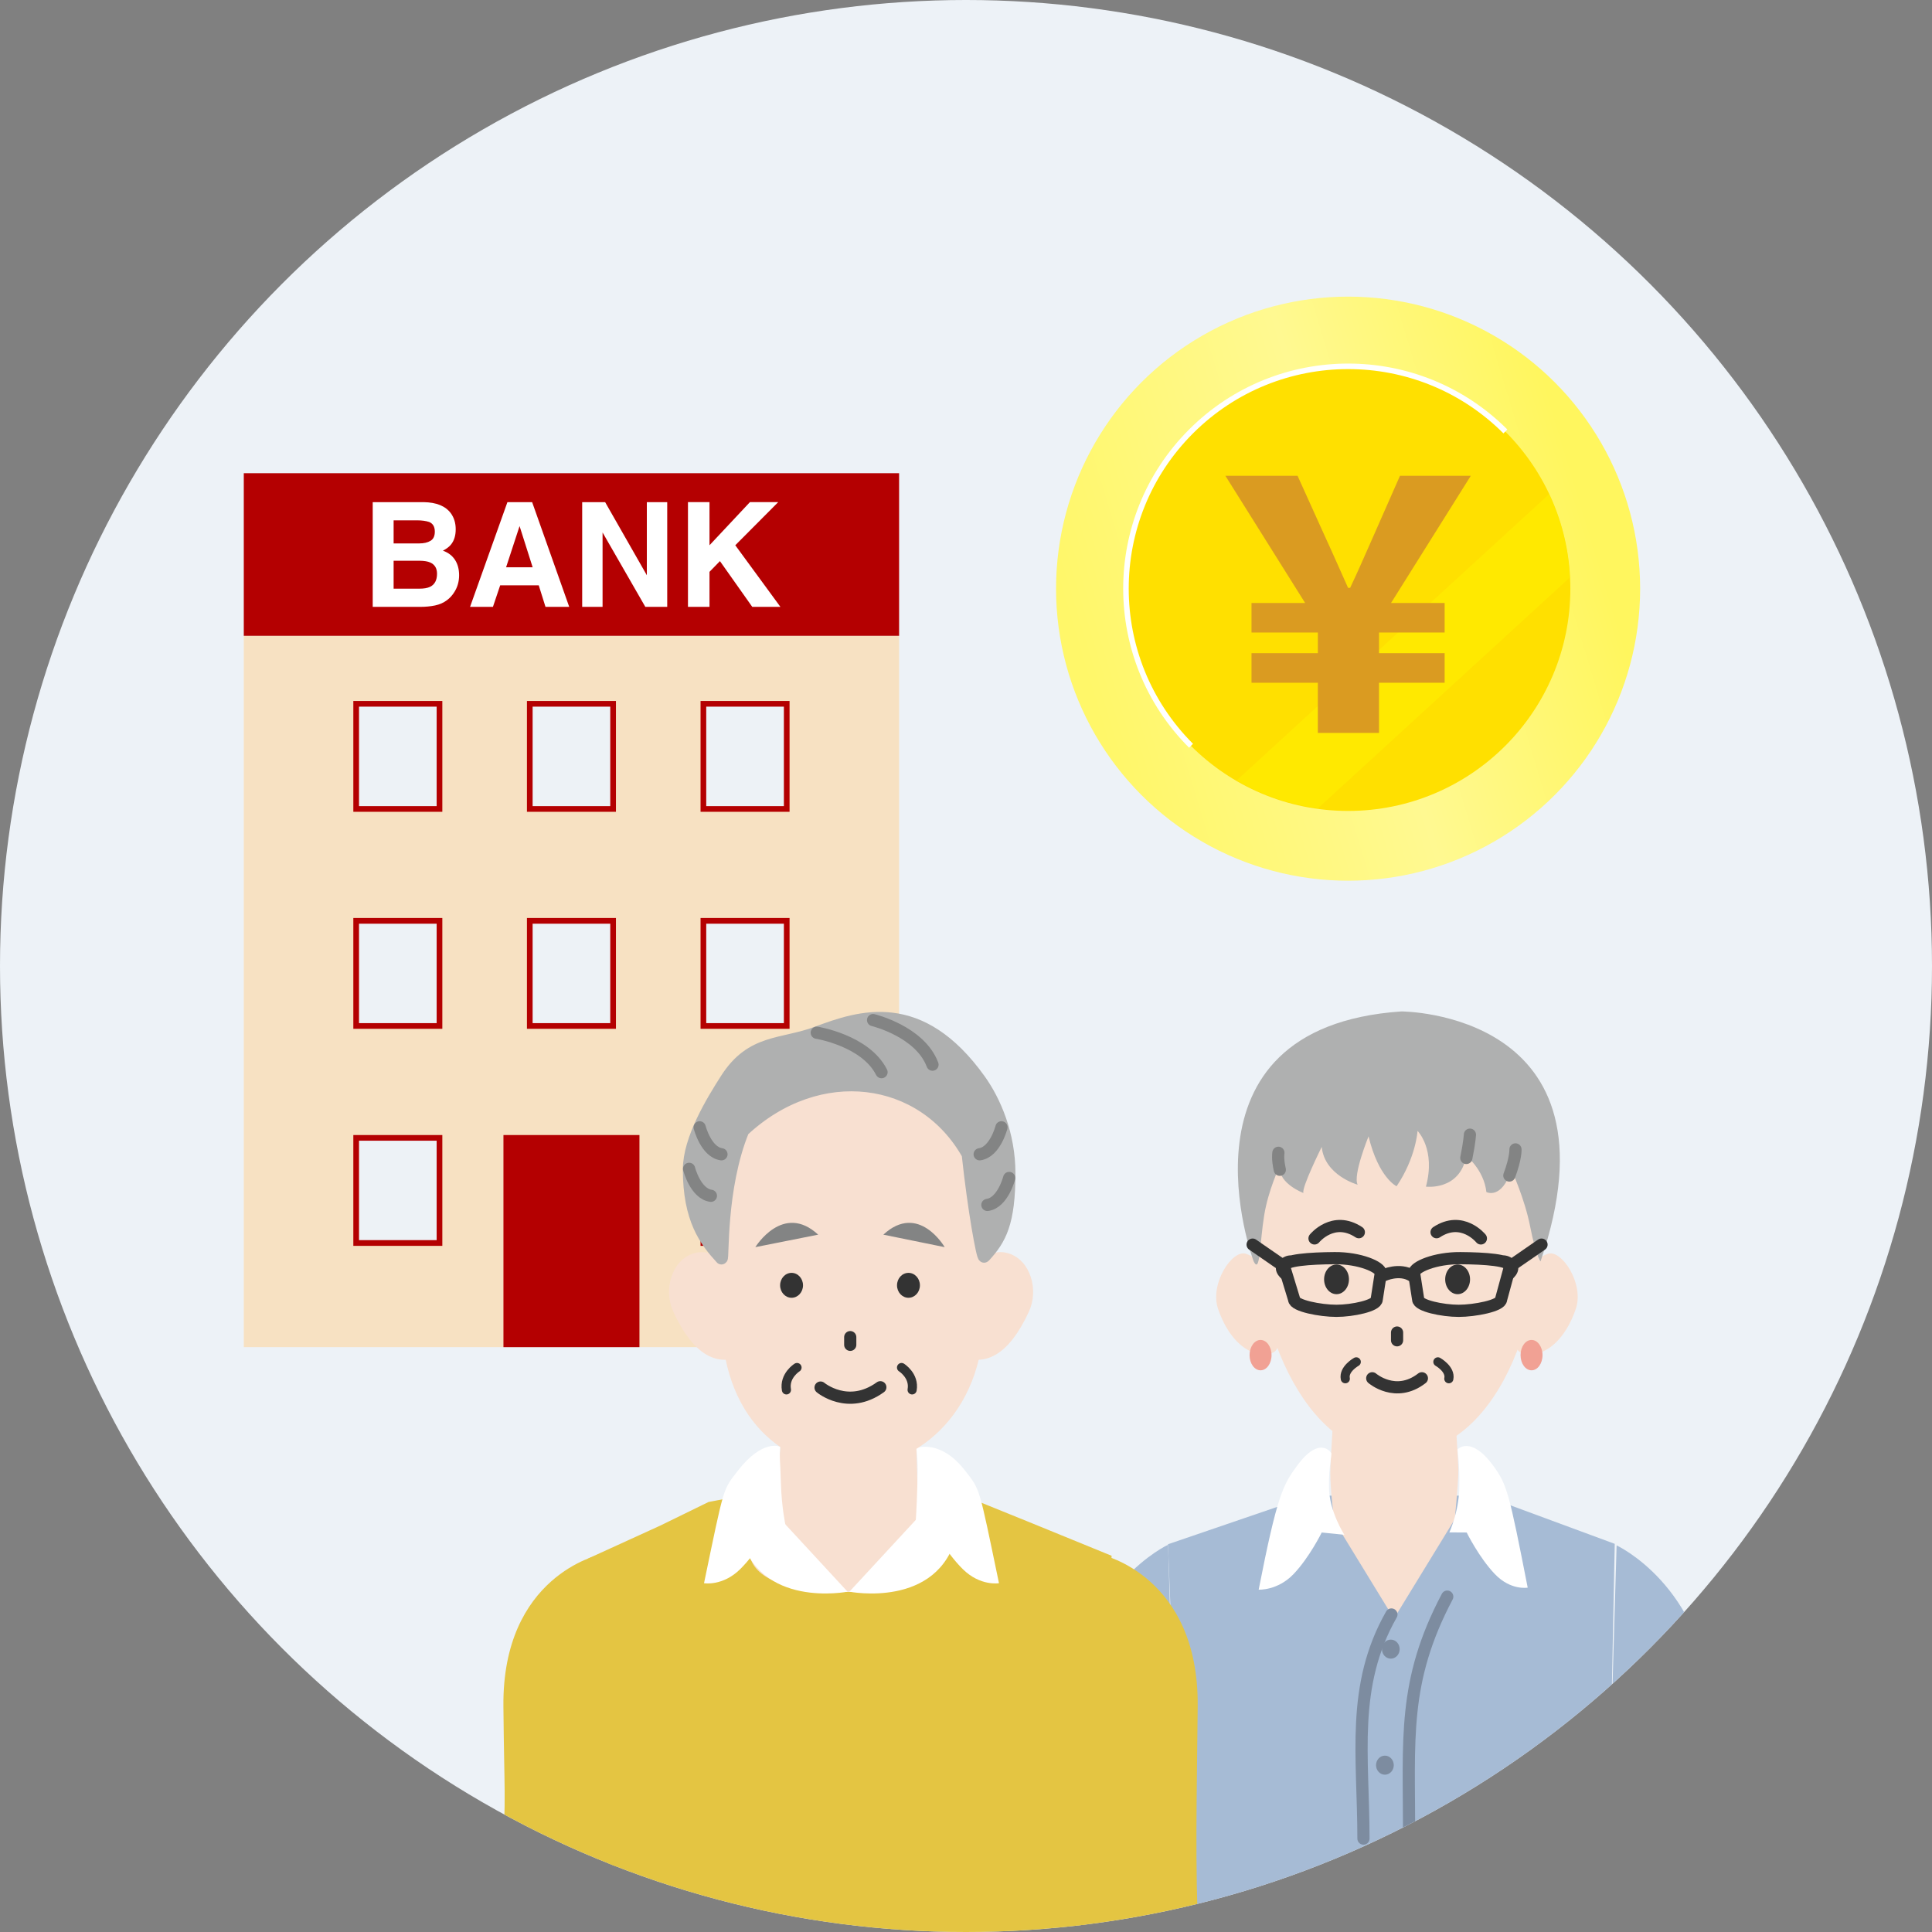 <?xml version="1.0" encoding="UTF-8"?>
<svg id="b" data-name="レイヤー 1" xmlns="http://www.w3.org/2000/svg" xmlns:xlink="http://www.w3.org/1999/xlink" viewBox="0 0 230 230">
  <rect x="0" y="0" width="230" height="230" fill="#808080" stroke="none"/>
  <defs>
    <style>
      .e, .f, .g, .h, .i, .j, .k {
        fill: none;
      }

      .l {
        fill: url(#d);
      }

      .f {
        stroke: #838484;
      }

      .f, .g, .h, .i, .j, .m {
        stroke-linecap: round;
      }

      .f, .g, .h, .i, .m {
        stroke-linejoin: round;
      }

      .f, .h, .i, .j, .m {
        stroke-width: 1.451px;
      }

      .n {
        fill: #838484;
      }

      .o, .p {
        fill: #afb0b0;
      }

      .g {
        stroke-width: 1.088px;
      }

      .g, .h {
        stroke: #333;
      }

      .i, .j {
        stroke: #7d8ca0;
      }

      .q {
        fill: #edf2f6;
      }

      .r {
        fill: #f7e1c2;
      }

      .j, .k, .p {
        stroke-miterlimit: 10;
      }

      .s {
        fill: #ffe000;
      }

      .t {
        fill: #a6bbd5;
      }

      .u {
        fill: #f8e0d1;
      }

      .v {
        fill: #7d8ca0;
      }

      .w {
        fill: #fff100;
        opacity: .51;
      }

      .k {
        stroke: #fff;
        stroke-width: .658px;
      }

      .x, .m {
        fill: #fff;
      }

      .y {
        fill: #edf2f7;
      }

      .z {
        fill: #e4c542;
      }

      .aa {
        fill: #b40001;
      }

      .ab {
        fill: #da9b21;
      }

      .ac {
        clip-path: url(#c);
      }

      .p {
        stroke: #afb0b0;
        stroke-width: 1.489px;
      }

      .m {
        stroke: #004680;
      }

      .ad {
        fill: #333;
      }

      .ae {
        fill: #f1a194;
      }
    </style>
    <clipPath id="c">
      <circle class="e" cx="115" cy="115" r="115"/>
    </clipPath>
    <linearGradient id="d" data-name="名称未設定グラデーション 2" x1="128.949" y1="79.606" x2="188.83" y2="61.52" gradientUnits="userSpaceOnUse">
      <stop offset="0" stop-color="#fff769"/>
      <stop offset=".543" stop-color="#fff991"/>
      <stop offset="1" stop-color="#fff65e"/>
    </linearGradient>
  </defs>
  <g class="ac">
    <circle class="y" cx="115" cy="115" r="115"/>
    <g>
      <g>
        <rect class="r" x="29.022" y="75.693" width="78.013" height="84.682"/>
        <g>
          <g>
            <g>
              <rect class="q" x="42.401" y="83.788" width="9.919" height="12.518"/>
              <path class="aa" d="M51.982,84.126v11.841h-9.243v-11.841h9.243M52.658,83.45h-10.595v13.193h10.595v-13.193h0Z"/>
            </g>
            <g>
              <rect class="q" x="63.069" y="83.788" width="9.919" height="12.518"/>
              <path class="aa" d="M72.65,84.126v11.841h-9.243v-11.841h9.243M73.327,83.45h-10.595v13.193h10.595v-13.193h0Z"/>
            </g>
            <g>
              <rect class="q" x="83.738" y="83.788" width="9.919" height="12.518"/>
              <path class="aa" d="M93.319,84.126v11.841h-9.243v-11.841h9.243M93.995,83.45h-10.595v13.193h10.595v-13.193h0Z"/>
            </g>
          </g>
          <g>
            <g>
              <rect class="q" x="42.401" y="109.624" width="9.919" height="12.518"/>
              <path class="aa" d="M51.982,109.962v11.841h-9.243v-11.841h9.243M52.658,109.285h-10.595v13.193h10.595s0-13.193,0-13.193h0Z"/>
            </g>
            <g>
              <rect class="q" x="63.069" y="109.624" width="9.919" height="12.518"/>
              <path class="aa" d="M72.65,109.962v11.841h-9.243v-11.841h9.243M73.327,109.285h-10.595v13.193h10.595s0-13.193,0-13.193h0Z"/>
            </g>
            <g>
              <rect class="q" x="83.738" y="109.624" width="9.919" height="12.518"/>
              <path class="aa" d="M93.319,109.962v11.841h-9.243v-11.841h9.243M93.995,109.285h-10.595v13.193h10.595s0-13.193,0-13.193h0Z"/>
            </g>
          </g>
          <g>
            <g>
              <rect class="q" x="42.401" y="135.459" width="9.919" height="12.518"/>
              <path class="aa" d="M51.982,135.797v11.841h-9.243v-11.841h9.243M52.658,135.121h-10.595v13.193h10.595v-13.193h0Z"/>
            </g>
            <rect class="aa" x="59.934" y="135.121" width="16.191" height="25.254"/>
            <g>
              <rect class="q" x="83.738" y="135.459" width="9.919" height="12.518"/>
              <path class="aa" d="M93.319,135.797v11.841h-9.243v-11.841h9.243M93.995,135.121h-10.595v13.193h10.595v-13.193h0Z"/>
            </g>
          </g>
        </g>
      </g>
      <rect class="aa" x="29.022" y="56.333" width="78.013" height="19.36"/>
      <g>
        <path class="x" d="M50.022,72.246h-5.651v-12.467h6.057c1.527.022,2.61.465,3.247,1.327.384.53.576,1.164.576,1.903,0,.761-.192,1.373-.576,1.836-.214.26-.53.496-.947.71.637.231,1.117.597,1.441,1.099.325.503.487,1.112.487,1.827,0,.739-.186,1.401-.558,1.988-.237.389-.533.716-.888.981-.401.304-.872.513-1.417.627-.544.112-1.135.169-1.771.169ZM51.257,64.38c.338-.203.507-.567.507-1.091,0-.581-.225-.964-.676-1.15-.389-.13-.886-.195-1.489-.195h-2.74v2.749h3.062c.547,0,.992-.104,1.336-.313ZM49.963,66.756h-3.104v3.324h3.062c.547,0,.972-.073,1.277-.22.552-.27.829-.79.829-1.557,0-.648-.267-1.093-.803-1.336-.299-.136-.718-.206-1.26-.212Z"/>
        <path class="x" d="M64.138,69.683h-4.593l-.863,2.563h-2.723l4.448-12.467h2.943l4.415,12.467h-2.825l-.803-2.563ZM63.411,67.535l-1.557-4.906-1.606,4.906h3.163Z"/>
        <path class="x" d="M79.43,72.246h-2.605l-5.091-8.856v8.856h-2.427v-12.467h2.732l4.965,8.702v-8.702h2.427v12.467Z"/>
        <path class="x" d="M92.904,72.246h-3.349l-3.848-5.447-1.243,1.277v4.17h-2.563v-12.467h2.563v5.133l4.812-5.133h3.367l-5.109,5.133,5.371,7.333Z"/>
      </g>
    </g>
    <g>
      <g>
        <polygon class="t" points="191.458 222.276 192.23 183.791 176.683 178.048 155.98 178.048 139.048 183.839 140.91 231.77 191.458 222.276"/>
        <path class="j" d="M167.752,218.565c0-11.561-.795-18.385,4.54-28.49"/>
        <path class="u" d="M173.193,180.85l-7.248,11.842-7.11-11.616s-.467-3.587-.467-5.734c0-1.511.467-8.151.467-8.151h14.324s.46,7.084.46,7.799c0,1.432-.426,5.86-.426,5.86Z"/>
        <path class="x" d="M173.516,172.553s1.57-1.745,4.269,1.961c1.625,2.232,1.877,3.233,4.084,14.49,0,0-2.015.37-3.91-1.614-1.895-1.984-3.353-4.95-3.353-4.95l-2.062-.012s1.109-2.412,1.182-5.229c.071-2.757-.21-4.61-.21-4.646Z"/>
        <path class="x" d="M158.432,172.915s-1.363-2.071-4.062,1.635c-1.626,2.232-2.321,3.441-4.529,14.697,0,0,2.259.126,4.154-1.858,1.895-1.984,3.353-4.95,3.353-4.95l2.698.278s-1.759-2.71-1.831-5.528c-.071-2.757.452-4.201.218-4.275Z"/>
        <path class="v" d="M165.925,210.139c0,.626-.472,1.134-1.055,1.134s-1.055-.508-1.055-1.134.472-1.134,1.055-1.134,1.055.507,1.055,1.134Z"/>
        <path class="v" d="M166.627,196.326c0,.626-.472,1.134-1.055,1.134s-1.055-.508-1.055-1.134.472-1.134,1.055-1.134,1.055.508,1.055,1.134Z"/>
        <path class="i" d="M162.317,218.88c-.008-9.817-1.516-18.152,3.327-26.679"/>
      </g>
      <path class="t" d="M205.482,222.276c-1.376-16.364-1.737-19.305-1.737-19.305-.992-14.237-11.291-18.996-11.291-18.996l-.638,21.677-.141,16.624h13.807Z"/>
      <path class="t" d="M139.837,222.276l-.142-16.701-.638-21.677s-10.298,4.759-11.29,18.997c0,0-.362,2.947-1.744,19.382h13.814Z"/>
      <g>
        <path class="u" d="M151.093,154.782c.503,2.473,1.903,5.534.468,6.231-1.698.824-4.899-.368-6.554-5.198-1.02-2.975,1.672-7.068,3.301-6.561,2.227.694,2.281,3.055,2.785,5.528Z"/>
        <path class="u" d="M181.511,154.782c-.503,2.473-1.903,5.534-.468,6.231,1.698.824,4.899-.368,6.554-5.198,1.02-2.975-1.672-7.068-3.301-6.561-2.227.694-2.281,3.055-2.785,5.528Z"/>
        <g>
          <path class="u" d="M149.264,142.817c-.508,14.609,5.907,30.392,16.884,30.392,12.226,0,17.839-16.518,17.209-30.476-.569-12.606-8.376-19.005-17.224-18.844-8.743.159-16.446,6.748-16.869,18.928Z"/>
          <path class="g" d="M171.177,162.126s1.539.859,1.303,2.01"/>
          <path class="g" d="M161.459,162.126s-1.539.859-1.303,2.01"/>
          <ellipse class="ad" cx="173.526" cy="152.303" rx="1.48" ry="1.766"/>
          <ellipse class="ad" cx="159.11" cy="152.303" rx="1.48" ry="1.766"/>
          <path class="h" d="M156.49,147.431s2.222-2.753,5.276-.74"/>
          <path class="h" d="M176.296,147.431s-2.222-2.753-5.276-.74"/>
          <line class="h" x1="166.318" y1="158.636" x2="166.318" y2="159.558"/>
          <path class="h" d="M163.362,164.081s2.793,2.419,5.911,0"/>
        </g>
        <g>
          <path class="o" d="M183.406,150.145c-.03.089-.588-.788-1.245-4.133-.656-3.345-2.225-6.743-2.225-6.743-1.198,3.613-2.986,2.638-2.986,2.638-.293-2.649-2.388-4.299-2.388-4.299-.77,4.182-4.809,3.657-4.809,3.657,1.198-4.439-.997-6.634-.997-6.634,0,0-.186,3.176-2.496,6.591,0,0-2.14-.992-3.338-5.943,0,0-1.895,4.647-1.296,5.756,0,0-3.936-1.083-4.278-4.498,0,0-2.433,4.886-2.177,5.484,0,0-2.871-1.058-2.871-3.094,0,0-1.314,2.759-1.797,5.719-.559,3.425-.472,7.116-1.268,5.498,0,0-10.344-27.823,17.589-29.737,0,0,26.703-.004,16.581,29.737Z"/>
          <path class="f" d="M180.414,136.833s.055,1.02-.73,3.11"/>
          <path class="f" d="M174.99,135.079s-.043.896-.428,2.774"/>
          <path class="f" d="M152.191,137.235s-.137.683.167,2.023"/>
        </g>
        <g>
          <path class="h" d="M159.097,156.05c1.913,0,4.797-.61,4.797-1.354l.485-3.126c0-.745-2.516-1.812-5.488-1.791-2.972.02-6.027.23-6.027.975l1.2,3.942c0,.745,3.12,1.354,5.032,1.354Z"/>
          <path class="h" d="M173.645,156.05c-1.92,0-4.815-.61-4.815-1.354l-.487-3.125c0-.745,2.526-1.812,5.51-1.791,2.984.02,5.92.23,5.92.975l-1.075,3.942c0,.745-3.131,1.354-5.052,1.354Z"/>
          <g>
            <line class="h" x1="149.122" y1="148.169" x2="152.864" y2="150.754"/>
            <line class="h" x1="183.514" y1="148.169" x2="179.772" y2="150.754"/>
          </g>
          <path class="h" d="M164.715,151.819s1.872-.884,3.395.055"/>
          <path class="ad" d="M153.61,151.101c-.073.867.231,1.548-.298,1.503-.528-.044-1.493-.853-1.42-1.72.073-.867,1.157-1.465,1.685-1.42.529.045.106.77.032,1.637Z"/>
          <path class="ad" d="M179.026,151.101c.073.867-.231,1.548.298,1.503.528-.044,1.493-.853,1.42-1.72-.073-.867-1.157-1.465-1.685-1.42-.529.045-.106.77-.032,1.637Z"/>
        </g>
        <path class="ae" d="M151.374,161.324c0,.998-.585,1.807-1.308,1.807s-1.308-.809-1.308-1.807.585-1.807,1.308-1.807,1.308.809,1.308,1.807Z"/>
        <path class="ae" d="M183.634,161.324c0,.998-.585,1.807-1.308,1.807s-1.308-.809-1.308-1.807.585-1.807,1.308-1.807,1.308.809,1.308,1.807Z"/>
      </g>
    </g>
    <g>
      <path class="z" d="M59.816,222.194h14.906l.116-1.687-3.46-35.418s-11.597,2.487-11.449,18.046c.103,10.859.33,9.763-.113,19.059Z"/>
      <path class="z" d="M142.696,231.193c-.443-9.296-.216-17.199-.113-28.059.148-15.559-11.449-18.046-11.449-18.046l-3.46,35.418,1.045,15.201,13.977-4.515Z"/>
      <path class="m" d="M124.753,190.936c0,8.47-10.886,15.336-24.315,15.336s-24.314-6.866-24.314-15.336,10.886-14.045,24.314-14.045,24.315,5.575,24.315,14.045Z"/>
      <g>
        <path class="z" d="M128.719,235.708l3.618-50.495-9.346-3.82-6.618-2.682-3.403-.591s3.527,11.392-11.84,11.392c-15.633,0-13.168-11.392-13.168-11.392l-3.611.689-5.736,2.805-8.692,3.967,3.408,50.126h55.387Z"/>
        <path class="u" d="M109.151,180.309c.271-2.208-.26-12.605-.26-12.605h-15.785s-.54,10.298-.443,11.88c-2.601,1.725-3.471,3.029-3.471,4.887,0,3.408,4.475,5.019,11.046,5.019s11.447-.873,11.447-4.281c0-1.605-.68-3.287-2.533-4.9Z"/>
        <path class="x" d="M92.547,180.449l8.354,9.038s-10.618,2.094-12.789-6.823l4.435-2.214Z"/>
        <path class="x" d="M109.476,180.449l-8.354,9.038s10.618,2.094,12.789-6.823l-4.435-2.214Z"/>
        <path class="x" d="M109.095,172.393s2.839-1.147,5.813,2.705c1.791,2.32,1.585,1.679,4.018,13.379,0,0-2.221.385-4.309-1.677-2.089-2.062-3.695-5.145-3.695-5.145l-1.92-.296s.133-1.83.213-4.759c.078-2.866-.006-2.899-.12-4.207Z"/>
        <path class="x" d="M92.871,172.234s-2.067-.987-5.041,2.865c-1.791,2.32-1.585,1.679-4.018,13.379,0,0,2.221.385,4.309-1.677,2.089-2.062,3.695-5.145,3.695-5.145l1.709-.009s-.482-2.189-.561-5.117c-.078-2.866-.206-2.987-.092-4.295Z"/>
      </g>
      <g>
        <g>
          <path class="u" d="M87.506,153.342c.908,2.72,2.814,7.444.299,8.28-2.516.836-5.23-.209-7.656-5.479-1.2-2.606-.176-6.068,2.34-6.904,2.516-.836,4.109,1.382,5.018,4.103Z"/>
          <path class="u" d="M115.133,153.342c-.908,2.72-2.814,7.444-.299,8.28,2.516.836,5.23-.209,7.656-5.479,1.2-2.606.176-6.068-2.34-6.904-2.516-.836-4.109,1.382-5.018,4.103Z"/>
          <path class="u" d="M85.889,156.128c.247-14.95,1.827-30.491,15.305-30.491,14.343,0,15.978,17.608,15.978,30.491s-8.787,18.669-15.98,18.669c-7.668,0-15.515-5.788-15.303-18.669Z"/>
          <path class="g" d="M107.326,162.802s1.558.968,1.26,2.66"/>
          <path class="g" d="M94.883,162.802s-1.558.968-1.26,2.66"/>
          <g>
            <path class="ad" d="M109.514,153.014c0,.819-.61,1.483-1.363,1.483s-1.363-.664-1.363-1.483.61-1.483,1.363-1.483,1.363.664,1.363,1.483Z"/>
            <ellipse class="ad" cx="94.234" cy="153.014" rx="1.363" ry="1.483"/>
          </g>
          <path class="h" d="M97.686,165.186s3.271,2.741,7.116-.038"/>
          <path class="n" d="M89.921,148.47s3.288-5.364,7.482-1.487l-7.482,1.487Z"/>
          <path class="n" d="M112.463,148.47s-3.109-5.364-7.304-1.487l7.304,1.487Z"/>
          <line class="h" x1="101.219" y1="159.182" x2="101.219" y2="160.098"/>
        </g>
        <path class="p" d="M120.14,139.662c0-4.619-1.726-8.584-3.516-11.088-7.11-9.949-14.222-7.572-19.392-5.633-4.129,1.549-7.738.803-10.757,5.525-1.689,2.642-4.439,7.138-4.439,10.752,0,5.916,1.942,8.492,3.849,10.568.219.238-.231-8.326,2.57-15.204,9.015-8.401,21.429-6.68,26.774,2.831.707,6.628,1.763,12.359,1.943,12.163,1.907-2.076,2.968-3.999,2.968-9.915Z"/>
        <path class="f" d="M97.233,122.941s5.797.92,7.711,4.698"/>
        <path class="f" d="M83.294,134.204s.752,2.954,2.595,3.21"/>
        <path class="f" d="M82.036,139.146s.752,2.954,2.595,3.21"/>
        <path class="f" d="M119.22,134.204s-.752,2.954-2.595,3.21"/>
        <path class="f" d="M120.14,140.234s-.752,2.954-2.595,3.21"/>
        <path class="f" d="M103.938,121.439s5.585,1.341,7.074,5.306"/>
      </g>
    </g>
    <g>
      <circle class="l" cx="160.487" cy="70.08" r="34.767"/>
      <circle class="s" cx="160.487" cy="70.08" r="26.46"/>
      <path class="k" d="M141.792,88.78c-10.333-10.333-10.333-27.087,0-37.42,10.333-10.333,27.087-10.333,37.42,0"/>
      <path class="w" d="M184.423,58.82l-37.208,34.089c2.919,1.698,6.188,2.847,9.678,3.322l29.99-27.476c-.171-3.541-1.03-6.894-2.459-9.936Z"/>
      <path class="ab" d="M156.888,81.276h-7.899v-3.52h7.899v-2.454h-7.899v-3.52h6.383l-9.492-15.139h8.592l3.108,6.875c1.556,3.395,1.926,4.296,2.905,6.465h.247c1.023-2.169,1.473-3.233,2.905-6.465l3.028-6.875h8.429l-9.492,15.139h6.38v3.52h-7.813v2.454h7.813v3.52h-7.813v5.974h-7.283v-5.974Z"/>
    </g>
  </g>
</svg>